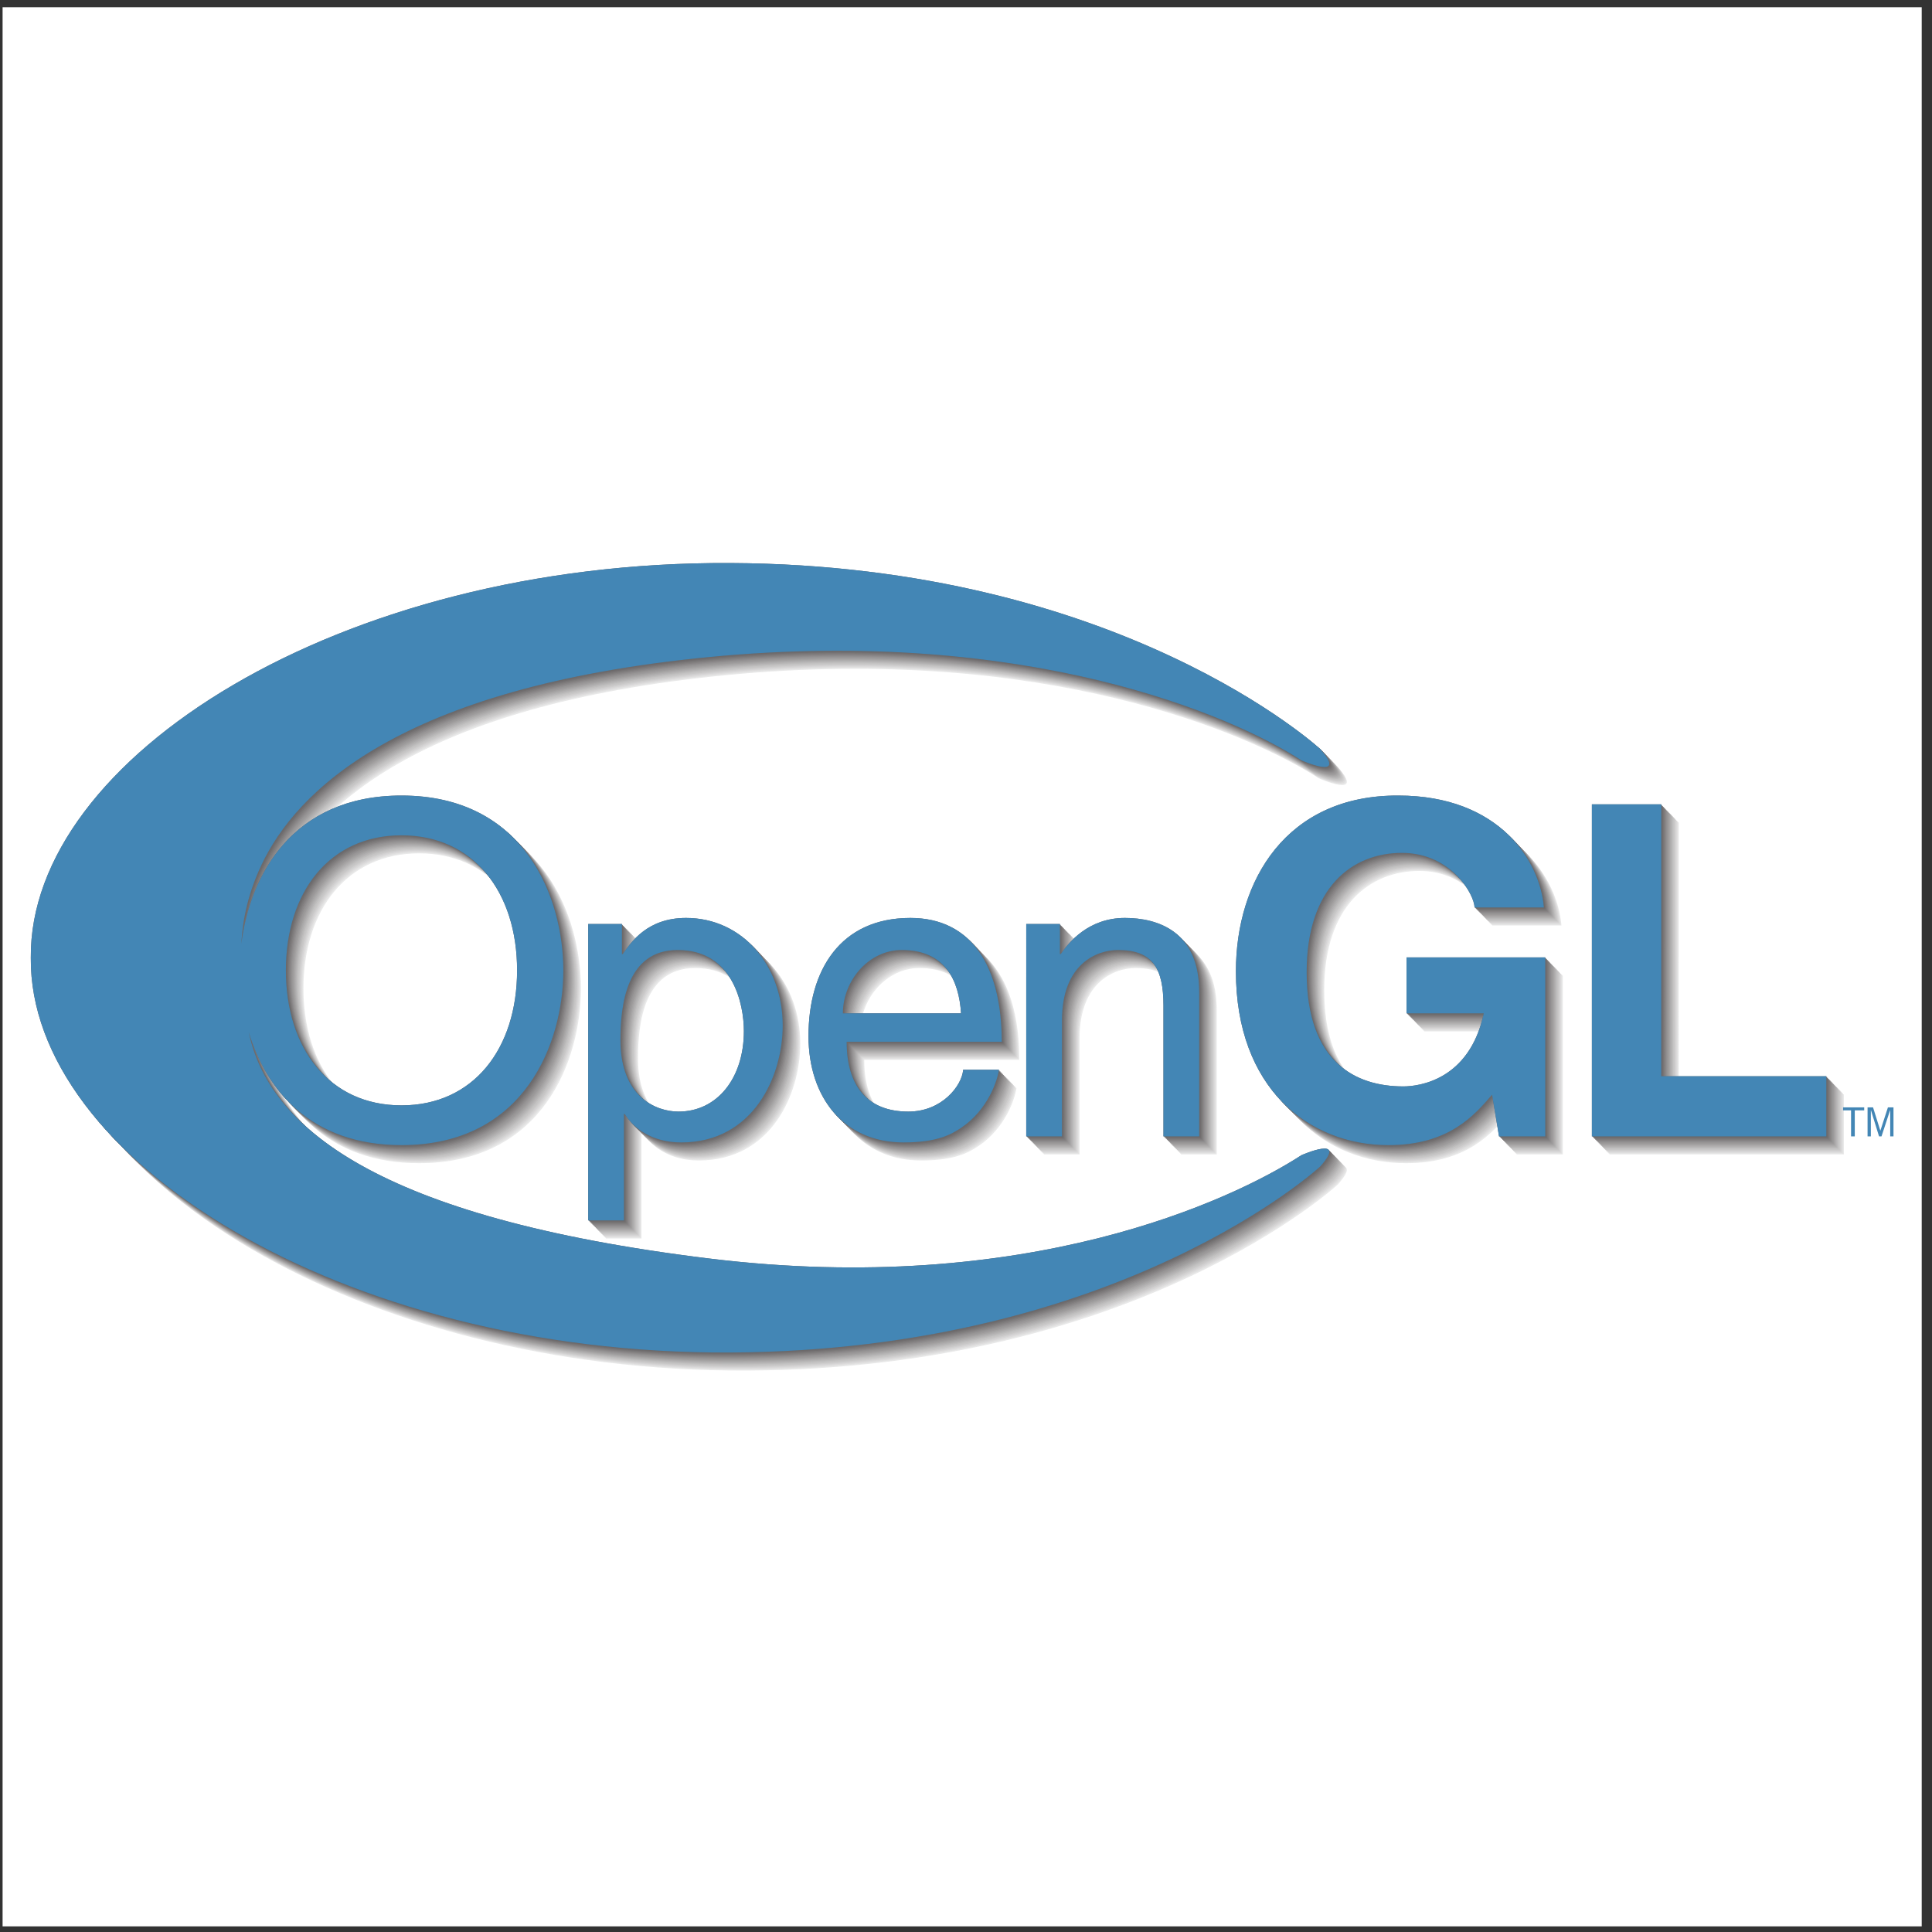 <svg xmlns="http://www.w3.org/2000/svg" height="258.667" width="258.667" xml:space="preserve" id="svg2" version="1.1"><rect width="100%" height="100%" fill="#333333" stroke="none"/><g transform="matrix(1.333 0 0 -1.333 0 258.667)" id="g10"><g transform="scale(.1)" id="g12"><path id="path14" style="fill:#fff;fill-opacity:1;fill-rule:evenodd;stroke:none" d="M2.598 1933.23H1930.16V5.668H2.598V1933.23"/><path id="path16" style="fill:#e9e9e9;fill-opacity:1;fill-rule:evenodd;stroke:none" d="M420.883 772.207c-91.133 0-135.945 55.508-153.418 113.504 19.73-94.137 126.336-186.289 462.683-227.395 317.772-38.839 524.862 58.528 594.712 103.836 0 0 47.2 20.77 18.88-11.324 0 0-200.13-185.023-592.826-186.91-392.699-1.891-704.219 196.344-702.332 396.477-1.887 200.125 309.633 398.365 702.332 396.475 392.696-1.89 592.826-186.91 592.826-186.91 28.32-32.1-18.88-11.33-18.88-11.33-69.85 45.32-276.05 134.55-594.712 103.84-313.406-30.21-415.71-136.69-449.691-208.43-13.078-27.61-18.988-53.65-20.469-79.872 8.465 68.452 51.012 149.162 160.895 149.162 124.472 0 162.558-103.57 162.558-175.56 0-71.989-38.086-175.563-162.558-175.563zM1686.19 841.41H1852v-60.379h-235.48v333.479h69.67zm-255.83 119.367h139.33V781.031h-46.44l-6.97 41.805c-17.65-20.438-43.19-50.629-104.04-50.629-80.35 0-153.26 57.594-153.26 174.637 0 91.036 50.62 176.956 163.01 176.486 102.19 0 142.59-66.41 146.31-112.39h-69.67c0 13-23.69 54.8-72.92 54.8-49.69 0-95.67-34.37-95.67-119.826 0-91.031 49.69-114.723 97.07-114.723 15.32 0 66.41 6.043 80.81 73.387h-77.56zM420.883 1083.39c-72.453 0-116.11-57.13-116.11-135.62 0-78.493 43.657-135.618 116.11-135.618 72.457 0 116.113 57.125 116.113 135.618 0 78.49-43.656 135.62-116.113 135.62zm187.555-89.101h33.843v-30.172h.813c8.566 12.231 24.875 36.293 63.613 36.293 56.676 0 97.07-48.043 97.07-107.988 0-50.965-29.382-117.504-101.964-117.504-28.543 0-47.301 13.453-56.676 28.543h-.817V696.629h-35.882zm90.671-188.383c39.145 0 65.676 33.918 65.676 80.813 0 27.32-11.035 81.472-66.492 81.472-51.781 0-57.492-55.859-57.492-90.519 0-56.68 35.472-71.766 58.308-71.766zm321.821 42c-1.23-10.195-11.02-40.371-37.926-58.308-9.789-6.524-23.649-14.68-57.902-14.68-59.938 0-95.414 45.258-95.414 106.828 0 66.063 31.804 118.664 102.347 118.664 61.57 0 91.745-48.937 91.745-124.371H868.02c0-44.441 20.793-70.133 61.976-70.133 33.84 0 53.82 26.098 55.043 42zm-38.035 56.68c-2.04 33.023-15.903 63.605-59.532 63.605-33.023 0-59.121-30.582-59.121-63.605zm239.195-123.555h-35.88v131.301c0 37.106-10.6 55.859-45.67 55.859-20.39 0-56.27-13.046-56.27-70.945V781.031h-35.89v213.258h33.85v-30.172h.81c7.75 11.414 27.73 36.293 64.43 36.293 33.03 0 74.62-13.461 74.62-74.215V781.031"/><path id="path18" style="fill:#4386b5;fill-opacity:1;fill-rule:evenodd;stroke:none" d="M1872.39 828.27v-3.008h-9.46v-26.117h-3.74v26.117h-9.54v3.008zm8.88 0 7.26-23.254h.15l7.55 23.254h5.58v-29.125h-3.3v26.117h-.15l-8.58-26.117h-2.49l-8.08 26.117h-.14v-26.117h-3.3v29.125h5.5"/><path id="path20" style="fill:#e2e2e2;fill-opacity:1;fill-rule:evenodd;stroke:none" d="M420.047 773.074c-91.133 0-135.945 55.512-153.418 113.504 19.73-94.14 126.336-186.289 462.684-227.398 317.767-38.836 524.847 58.531 594.707 103.843 0 0 47.2 20.766 18.88-11.332 0 0-200.13-185.019-592.822-186.906-392.703-1.89-704.219 196.344-702.332 396.473-1.887 200.122 309.629 398.372 702.332 396.472 392.692-1.89 592.822-186.91 592.822-186.91 28.32-32.09-18.88-11.32-18.88-11.32-69.86 45.31-276.05 134.55-594.707 103.83-313.411-30.2-415.711-136.69-449.696-208.43-13.078-27.61-18.988-53.64-20.469-79.865 8.465 68.445 51.016 149.165 160.899 149.165 124.473 0 162.558-103.58 162.558-175.563 0-71.992-38.085-175.563-162.558-175.563zm1265.303 69.203c55.27.004 110.54.004 165.81 0v-60.375h-235.48v333.478h69.67V842.277zm-255.83 119.364c46.44.004 92.89.004 139.33 0V781.902h-46.44c-2.33 13.934-4.65 27.868-6.97 41.797-17.65-20.433-43.2-50.625-104.04-50.625-80.35 0-153.27 57.594-153.27 174.637 0 91.029 50.63 176.949 163.03 176.489 102.17 0 142.58-66.42 146.3-112.4h-69.67c0 13.01-23.69 54.81-72.92 54.81-49.7 0-95.67-34.38-95.67-119.829 0-91.035 49.69-114.722 97.07-114.722 15.32 0 66.41 6.039 80.81 73.382-25.86.004-51.71.004-77.56 0v56.2zM420.047 1084.25c-72.453 0-116.113-57.12-116.113-135.613 0-78.492 43.66-135.617 116.113-135.617S536.16 870.145 536.16 948.637c0 78.493-43.66 135.613-116.113 135.613zm187.555-89.098h33.843c.004-10.054.004-20.109 0-30.172.274.004.543.004.813 0 8.566 12.235 24.871 36.29 63.609 36.29 56.676 0 97.074-48.04 97.074-107.981 0-50.969-29.382-117.504-101.964-117.504-28.543 0-47.301 13.453-56.68 28.539-.27.004-.543.004-.817 0 .004-35.605.004-71.215 0-106.832-11.957.004-23.917.004-35.878 0v297.66zm90.671-188.379c39.145 0 65.676 33.918 65.676 80.809 0 27.32-11.035 81.477-66.492 81.477-51.785 0-57.492-55.864-57.492-90.524 0-56.676 35.473-71.762 58.308-71.762zm321.807 42c-1.22-10.195-11.01-40.371-37.92-58.312-9.785-6.523-23.644-14.676-57.894-14.676-59.942 0-95.414 45.258-95.414 106.832 0 66.055 31.804 118.653 102.347 118.653 61.563 0 91.741-48.926 91.741-124.364-51.92.004-103.838.004-155.76 0 0-44.445 20.797-70.133 61.98-70.133 33.84 0 53.817 26.094 55.039 42h35.881zm-38.025 56.676c-2.035 33.028-15.899 63.61-59.528 63.61-33.023 0-59.125-30.582-59.125-63.61 39.555.004 79.11.004 118.653 0zm239.195-123.547h-35.88v131.293c0 37.11-10.6 55.864-45.67 55.864-20.39 0-56.27-13.047-56.27-70.95V781.902h-35.88v213.25h33.84V964.98c.27.004.54.004.81 0 7.75 11.418 27.73 36.29 64.43 36.29 33.03 0 74.62-13.454 74.62-74.211V781.902"/><path id="path22" style="fill:#dcdbdb;fill-opacity:1;fill-rule:evenodd;stroke:none" d="M419.207 773.934c-91.133 0-135.949 55.507-153.422 113.504 19.735-94.137 126.34-186.29 462.684-227.395 317.771-38.84 524.861 58.527 594.711 103.836 0 0 47.2 20.769 18.88-11.324 0 0-200.12-185.024-592.826-186.91-392.699-1.891-704.218 196.343-702.332 396.476-1.886 200.129 309.633 398.359 702.332 396.469 392.706-1.88 592.826-186.91 592.826-186.91 28.32-32.09-18.88-11.32-18.88-11.32-69.85 45.31-276.05 134.55-594.711 103.84-313.403-30.21-415.707-136.69-449.692-208.44-13.078-27.61-18.988-53.64-20.468-79.865 8.468 68.445 51.011 149.165 160.898 149.165 124.473 0 162.559-103.58 162.559-175.564 0-71.988-38.086-175.562-162.559-175.562zm1265.303 69.203c55.27.004 110.54.004 165.81 0v-60.379c-78.5.004-156.99.004-235.48 0v333.472h69.67V843.137zm-255.83 119.367h139.33V782.758c-15.48.004-30.96.004-46.44 0-2.32 13.937-4.65 27.871-6.97 41.805-17.65-20.438-43.2-50.629-104.04-50.629-80.35 0-153.26 57.593-153.26 174.636 0 91.03 50.62 176.95 163.02 176.49 102.17 0 142.58-66.42 146.3-112.4h-69.67c0 13-23.69 54.8-72.92 54.8-49.69 0-95.67-34.37-95.67-119.819 0-91.036 49.69-114.723 97.06-114.723 15.33 0 66.42 6.039 80.82 73.387-25.86.004-51.71.004-77.56 0v56.199zM419.207 1085.11c-72.453 0-116.113-57.13-116.113-135.614 0-78.492 43.66-135.617 116.113-135.617 72.457 0 116.113 57.125 116.113 135.617 0 78.484-43.656 135.614-116.113 135.614zm187.555-89.098h33.843v-30.168c.274.004.543.004.813 0 8.566 12.23 24.875 36.286 63.613 36.286 56.676 0 97.071-48.036 97.071-107.982 0-50.964-29.387-117.507-101.969-117.507-28.539 0-47.297 13.457-56.676 28.547-.269.003-.539.003-.816 0 .004-35.61.004-71.223 0-106.833-11.957.004-23.918.004-35.879 0 .004 99.219.004 198.446 0 297.657zm90.672-188.379c39.144 0 65.675 33.918 65.675 80.808 0 27.325-11.035 81.477-66.492 81.477-51.785 0-57.496-55.859-57.496-90.52 0-56.679 35.477-71.765 58.313-71.765zm321.816 42c-1.23-10.195-11.02-40.371-37.926-58.309-9.789-6.523-23.648-14.683-57.898-14.683-59.942 0-95.414 45.261-95.414 106.832 0 66.058 31.804 118.657 102.343 118.657 61.571 0 91.745-48.931 91.745-124.364-51.92.004-103.838.004-155.76 0 0-44.442 20.797-70.133 61.98-70.133 33.836 0 53.817 26.097 55.039 42h35.891zm-38.035 56.676c-2.039 33.027-15.899 63.609-59.524 63.609-33.031 0-59.125-30.582-59.125-63.609 39.551.004 79.102.004 118.649 0zm239.195-123.551c-11.96.004-23.93.004-35.88 0v131.301c0 37.105-10.6 55.859-45.67 55.859-20.39 0-56.27-13.047-56.27-70.945V782.758c-11.96.004-23.93.004-35.88 0v213.254h33.84v-30.168c.27.004.54.004.81 0 7.75 11.414 27.73 36.286 64.43 36.286 33.03 0 74.62-13.458 74.62-74.208V782.758"/><path id="path24" style="fill:#d5d4d5;fill-opacity:1;fill-rule:evenodd;stroke:none" d="M418.367 774.801c-91.133 0-135.945 55.508-153.418 113.5 19.731-94.137 126.336-186.285 462.68-227.399 317.771-38.832 524.851 58.532 594.711 103.844 0 0 47.2 20.766 18.88-11.332 0 0-200.13-185.019-592.822-186.906-392.703-1.891-704.222 196.347-702.332 396.476-1.89 200.126 309.629 398.366 702.332 396.476 392.692-1.89 592.822-186.91 592.822-186.91 28.32-32.1-18.88-11.33-18.88-11.33-69.86 45.31-276.05 134.55-594.711 103.84-313.406-30.21-415.707-136.69-449.691-208.44-13.079-27.6-18.989-53.64-20.469-79.862 8.469 68.442 51.011 149.162 160.898 149.162 124.473 0 162.559-103.57 162.559-175.561 0-71.992-38.086-175.558-162.559-175.558zM1683.67 844c55.27.004 110.54.004 165.81 0v-60.375H1614V1117.1h69.67V844zm-255.83 119.367h139.33V783.625h-46.44c-2.33 13.934-4.65 27.867-6.97 41.797-17.65-20.434-43.19-50.621-104.04-50.621-80.35 0-153.26 57.59-153.26 174.633 0 91.026 50.62 176.956 163.01 176.486 102.18 0 142.59-66.41 146.31-112.4h-69.67c0 13.01-23.69 54.81-72.92 54.81-49.69 0-95.67-34.37-95.67-119.826 0-91.035 49.69-114.723 97.07-114.723 15.32 0 66.41 6.039 80.81 73.387h-77.56v56.199zM418.367 1085.98c-72.453 0-116.113-57.13-116.113-135.621 0-78.488 43.66-135.617 116.113-135.617S534.48 871.871 534.48 950.359c0 78.491-43.66 135.621-116.113 135.621zm187.551-89.101h33.848v-30.172h.812c8.567 12.231 24.871 36.293 63.61 36.293 56.679 0 97.074-48.043 97.074-107.984 0-50.973-29.387-117.508-101.969-117.508-28.539 0-47.297 13.453-56.672 28.539-.269.004-.543.004-.82 0 .004-35.606.004-71.215 0-106.828h-35.883c.004 99.222.004 198.441 0 297.66zm90.676-188.383c39.144 0 65.676 33.918 65.676 80.809 0 27.32-11.04 81.476-66.493 81.476-51.785 0-57.496-55.863-57.496-90.523 0-56.676 35.477-71.762 58.313-71.762zm321.816 42c-1.23-10.195-11.02-40.371-37.926-58.312-9.789-6.524-23.648-14.676-57.898-14.676-59.938 0-95.414 45.258-95.414 106.832 0 66.055 31.805 118.66 102.344 118.66 61.57 0 91.744-48.934 91.744-124.371-51.924.004-103.838.004-155.76 0 0-44.445 20.797-70.133 61.977-70.133 33.839 0 53.82 26.094 55.043 42 11.96.004 23.92.004 35.89 0zm-38.035 56.676c-2.039 33.027-15.898 63.609-59.527 63.609-33.028 0-59.125-30.582-59.125-63.609 39.554.004 79.105.004 118.652 0zm239.195-123.547h-35.88v131.293c0 37.109-10.6 55.863-45.67 55.863-20.39 0-56.27-13.043-56.27-70.949V783.625h-35.89v213.254h33.85v-30.172h.81c7.75 11.414 27.73 36.293 64.43 36.293 33.03 0 74.62-13.461 74.62-74.215v-145.16"/><path id="path26" style="fill:#cfcece;fill-opacity:1;fill-rule:evenodd;stroke:none" d="M417.527 775.66c-91.132 0-135.945 55.508-153.418 113.504 19.727-94.137 126.332-186.289 462.68-227.394 317.771-38.84 524.851 58.527 594.711 103.835 0 0 47.2 20.77 18.88-11.324 0 0-200.13-185.023-592.821-186.91-392.704-1.891-704.22 196.344-702.332 396.477-1.887 200.122 309.628 398.362 702.332 396.472 392.691-1.89 592.821-186.91 592.821-186.91 28.32-32.1-18.88-11.33-18.88-11.33-69.86 45.31-276.05 134.56-594.711 103.84-313.406-30.21-415.707-136.69-449.691-208.43-13.078-27.61-18.989-53.65-20.469-79.869 8.465 68.449 51.016 149.169 160.898 149.169 124.469 0 162.559-103.58 162.559-175.567 0-71.989-38.09-175.563-162.559-175.563zm1265.303 69.203c55.27.004 110.54.004 165.81 0v-60.379c-78.49.004-156.99.004-235.48 0v333.476h69.67V844.863zM1427 964.23h139.33V784.484c-15.48.004-30.96.004-46.44 0-2.33 13.938-4.65 27.871-6.97 41.805-17.65-20.437-43.2-50.629-104.04-50.629-80.35 0-153.27 57.594-153.27 174.637 0 91.033 50.63 176.953 163.02 176.493 102.18 0 142.59-66.42 146.31-112.4h-69.67c0 13-23.69 54.8-72.92 54.8-49.7 0-95.67-34.37-95.67-119.823 0-91.035 49.69-114.722 97.07-114.722 15.32 0 66.41 6.039 80.81 73.386-25.86.004-51.71.004-77.56 0v56.199zM417.527 1086.84c-72.457 0-116.113-57.13-116.113-135.617 0-78.493 43.656-135.618 116.113-135.618 72.453 0 116.114 57.125 116.114 135.618 0 78.487-43.661 135.617-116.114 135.617zm187.551-89.102h33.848c.004-10.054.004-20.109 0-30.168.273.004.543.004.812 0 8.563 12.227 24.871 36.29 63.61 36.29 56.675 0 97.074-48.04 97.074-107.985 0-50.965-29.383-117.508-101.965-117.508-28.543 0-47.305 13.457-56.68 28.547-.269.004-.543.004-.816 0 .004-35.609.004-71.223 0-106.832-11.957.004-23.918.004-35.883 0 .004 99.219.004 198.445 0 297.656zm90.672-188.379c39.148 0 65.676 33.918 65.676 80.809 0 27.32-11.035 81.477-66.492 81.477-51.782 0-57.493-55.86-57.493-90.52 0-56.68 35.477-71.766 58.309-71.766zm321.81 42c-1.22-10.195-11.01-40.371-37.919-58.308-9.786-6.524-23.645-14.684-57.895-14.684-59.941 0-95.418 45.262-95.418 106.832 0 66.059 31.805 118.661 102.348 118.661 61.566 0 91.744-48.934 91.744-124.368-51.92.004-103.838.004-155.76 0 0-44.441 20.793-70.133 61.981-70.133 33.839 0 53.816 26.098 55.039 42h35.88zm-38.025 56.676c-2.035 33.028-15.898 63.61-59.527 63.61-33.028 0-59.125-30.582-59.125-63.61 39.555.004 79.109.004 118.652 0zm239.195-123.551c-11.96.004-23.92.004-35.88 0v131.301c0 37.106-10.61 55.86-45.67 55.86-20.39 0-56.27-13.047-56.27-70.946V784.484c-11.96.004-23.93.004-35.88 0v213.254h33.84V967.57c.27.004.54.004.81 0 7.75 11.41 27.73 36.29 64.43 36.29 33.03 0 74.62-13.462 74.62-74.212V784.484"/><path id="path28" style="fill:#c8c7c7;fill-opacity:1;fill-rule:evenodd;stroke:none" d="M416.688 776.527c-91.133 0-135.95 55.508-153.422 113.5C283 795.891 389.605 703.742 725.949 662.629c317.771-38.832 524.851 58.531 594.711 103.844 0 0 47.2 20.765 18.88-11.332 0 0-200.12-185.02-592.825-186.907-392.699-1.89-704.219 196.348-702.332 396.477-1.887 200.119 309.633 398.359 702.332 396.479 392.705-1.89 592.825-186.92 592.825-186.92 28.32-32.09-18.88-11.32-18.88-11.32-69.86 45.31-276.05 134.55-594.711 103.84-313.402-30.21-415.707-136.7-449.691-208.44-13.078-27.61-18.988-53.64-20.469-79.866 8.469 68.446 51.012 149.166 160.899 149.166 124.472 0 162.558-103.58 162.558-175.564 0-71.992-38.086-175.559-162.558-175.559zm1265.302 69.2c55.27.003 110.54.003 165.81 0v-60.375h-235.48v333.468h69.67V845.727zm-255.83 119.367h139.33V785.352h-46.44c-2.32 13.933-4.65 27.867-6.97 41.796-17.65-20.433-43.2-50.621-104.04-50.621-80.35 0-153.27 57.59-153.27 174.633 0 91.03 50.63 176.95 163.03 176.49 102.17 0 142.58-66.42 146.3-112.4h-69.67c0 13.01-23.69 54.8-72.92 54.8-49.69 0-95.68-34.37-95.68-119.82 0-91.035 49.7-114.722 97.07-114.722 15.33 0 66.42 6.039 80.81 73.383-25.85.004-51.7.004-77.55 0v56.203zM416.688 1087.7c-72.454 0-116.114-57.13-116.114-135.614 0-78.492 43.66-135.617 116.114-135.617 72.457 0 116.113 57.125 116.113 135.617 0 78.484-43.656 135.614-116.113 135.614zm187.554-89.098h33.84c.004-10.055.004-20.114 0-30.172h.816c8.567 12.234 24.872 36.29 63.61 36.29 56.676 0 97.074-48.036 97.074-107.978 0-50.972-29.387-117.508-101.969-117.508-28.543 0-47.297 13.454-56.675 28.539-.27.004-.54.004-.817 0 .004-35.605.004-71.214 0-106.828h-35.879v297.657zm90.672-188.379c39.141 0 65.676 33.918 65.676 80.808 0 27.321-11.035 81.477-66.492 81.477-51.785 0-57.496-55.863-57.496-90.524 0-56.675 35.476-71.761 58.312-71.761zm321.806 42c-1.22-10.196-11.01-40.371-37.919-58.313-9.785-6.523-23.645-14.676-57.895-14.676-59.941 0-95.414 45.258-95.414 106.832 0 66.055 31.805 118.654 102.344 118.654 61.566 0 91.744-48.927 91.744-124.365-51.92.004-103.838.004-155.76 0 0-44.445 20.797-70.132 61.981-70.132 33.836 0 53.816 26.093 55.039 42 11.961.004 23.92.004 35.88 0zm-38.025 56.675c-2.039 33.028-15.898 63.61-59.523 63.61-33.031 0-59.129-30.582-59.129-63.61 39.555.004 79.105.004 118.652 0zm239.195-123.546h-35.88v131.293c0 37.109-10.6 55.863-45.67 55.863-20.39 0-56.27-13.047-56.27-70.949V785.352h-35.88v213.25h33.84V968.43h.81c7.75 11.418 27.73 36.29 64.43 36.29 33.03 0 74.62-13.454 74.62-74.212V785.352"/><path id="path30" style="fill:#c4c3c3;fill-opacity:1;fill-rule:evenodd;stroke:none" d="M415.848 777.387c-91.133 0-135.946 55.508-153.418 113.504 19.73-94.141 126.336-186.293 462.679-227.399 317.771-38.84 524.851 58.528 594.711 103.84 0 0 47.2 20.766 18.88-11.328 0 0-200.13-185.024-592.825-186.91C353.176 567.203 41.656 765.441 43.547 965.57c-1.89 200.13 309.629 398.36 702.328 396.47 392.695-1.88 592.825-186.91 592.825-186.91 28.32-32.09-18.88-11.33-18.88-11.33-69.86 45.32-276.05 134.56-594.711 103.84-313.406-30.2-415.707-136.68-449.691-208.43-13.078-27.61-18.988-53.64-20.469-79.866 8.469 68.446 51.012 149.166 160.899 149.166 124.472 0 162.558-103.58 162.558-175.565 0-71.988-38.086-175.558-162.558-175.558zm1265.302 69.199c55.27.004 110.54.004 165.81 0v-60.379c-78.5.004-156.99.004-235.48 0v333.473h69.67V846.586zm-255.83 119.367c46.44.004 92.89.004 139.33 0V786.207c-15.48.004-30.96.004-46.44 0a68721.5 68721.5 0 0 0-6.97 41.805c-17.65-20.438-43.19-50.625-104.04-50.625-80.35 0-153.26 57.59-153.26 174.633 0 91.03 50.62 176.95 163.01 176.49 102.18 0 142.59-66.42 146.31-112.4h-69.67c0 13.01-23.69 54.8-72.92 54.8-49.69 0-95.67-34.36-95.67-119.82 0-91.031 49.69-114.723 97.06-114.723 15.33 0 66.42 6.043 80.82 73.387-25.86.004-51.71.004-77.56 0v56.199zM415.848 1088.56c-72.453 0-116.114-57.12-116.114-135.615 0-78.492 43.661-135.617 116.114-135.617s116.113 57.125 116.113 135.617c0 78.495-43.66 135.615-116.113 135.615zm187.55-89.095h33.848v-30.172c.274.004.543.004.813 0 8.566 12.23 24.871 36.287 63.609 36.287 56.68 0 97.07-48.037 97.07-107.978 0-50.969-29.383-117.508-101.965-117.508-28.539 0-47.296 13.453-56.675 28.543-.27.004-.539.004-.817 0V701.805c-11.957.004-23.918.004-35.883 0 .004 99.222.004 198.445 0 297.66zm90.676-188.383c39.145 0 65.676 33.918 65.676 80.813 0 27.32-11.039 81.476-66.492 81.476-51.785 0-57.496-55.863-57.496-90.523 0-56.68 35.476-71.766 58.312-71.766zm321.816 42c-1.23-10.191-11.02-40.371-37.925-58.309-9.789-6.523-23.649-14.679-57.899-14.679-59.937 0-95.414 45.261-95.414 106.832 0 66.058 31.805 118.654 102.344 118.654 61.57 0 91.744-48.928 91.744-124.361H862.98c0-44.446 20.797-70.137 61.977-70.137 33.84 0 53.82 26.098 55.043 42h35.89zm-38.035 56.68c-2.039 33.023-15.898 63.609-59.527 63.609-33.027 0-59.125-30.586-59.125-63.609h118.652zm239.195-123.555c-11.96.004-23.92.004-35.88 0v131.301c0 37.109-10.6 55.863-45.67 55.863-20.39 0-56.27-13.051-56.27-70.949V786.207c-11.96.004-23.93.004-35.89 0v213.258h33.85v-30.172c.27.004.54.004.81 0 7.75 11.414 27.73 36.287 64.43 36.287 33.03 0 74.62-13.455 74.62-74.209V786.207"/><path id="path32" style="fill:#bdbcbc;fill-opacity:1;fill-rule:evenodd;stroke:none" d="M415.008 778.25c-91.133 0-135.945 55.508-153.418 113.5 19.726-94.137 126.332-186.285 462.68-227.398 317.77-38.832 524.86 58.531 594.71 103.843 0 0 47.2 20.766 18.88-11.332 0 0-200.13-185.019-592.821-186.902C352.336 568.07 40.816 766.305 42.707 966.434c-1.89 200.126 309.629 398.366 702.332 396.476C1137.73 1361.02 1337.86 1176 1337.86 1176c28.32-32.1-18.88-11.33-18.88-11.33-69.85 45.31-276.05 134.55-594.71 103.84-313.407-30.21-415.707-136.69-449.692-208.44-13.078-27.61-18.988-53.64-20.469-79.867 8.465 68.457 51.012 149.167 160.899 149.167 124.469 0 162.555-103.57 162.555-175.561 0-71.989-38.086-175.559-162.555-175.559zm1265.302 69.203h165.81v-60.379c-78.49.004-156.99.004-235.48 0v333.476h69.67V847.453zm-255.83 119.363c46.44.004 92.89.004 139.33 0V787.074c-15.48.004-30.96.004-46.44 0-2.33 13.934-4.65 27.871-6.97 41.801-17.65-20.437-43.2-50.625-104.04-50.625-80.35 0-153.27 57.59-153.27 174.633 0 91.027 50.63 176.957 163.02 176.487 102.18 0 142.59-66.41 146.31-112.4h-69.67c0 13.01-23.69 54.81-72.92 54.81-49.7 0-95.67-34.37-95.67-119.827 0-91.035 49.69-114.719 97.07-114.719 15.32 0 66.41 6.039 80.81 73.383h-77.56v56.199zM415.008 1089.43c-72.457 0-116.113-57.13-116.113-135.621 0-78.489 43.656-135.618 116.113-135.618 72.453 0 116.113 57.129 116.113 135.618 0 78.491-43.66 135.621-116.113 135.621zm187.551-89.1h33.847c.004-10.06.004-20.119 0-30.174h.813c8.562 12.231 24.871 36.294 63.609 36.294 56.676 0 97.074-48.044 97.074-107.985 0-50.973-29.386-117.508-101.964-117.508-28.543 0-47.305 13.457-56.68 28.543h-.817c.004-35.609.004-71.219 0-106.832-11.957.004-23.918.004-35.882 0 .004 99.223.004 198.445 0 297.662zm90.671-188.381c39.149 0 65.676 33.914 65.676 80.805 0 27.32-11.035 81.476-66.492 81.476-51.781 0-57.492-55.863-57.492-90.519 0-56.68 35.476-71.762 58.308-71.762zm321.81 41.996c-1.22-10.191-11-40.371-37.919-58.312-9.785-6.52-23.644-14.676-57.894-14.676-59.942 0-95.418 45.262-95.418 106.832 0 66.059 31.804 118.661 102.347 118.661 61.567 0 91.744-48.934 91.744-124.372-51.916.004-103.837.004-155.759 0 0-44.441 20.793-70.129 61.976-70.129 33.844 0 53.821 26.09 55.043 41.996 11.957.004 23.92.004 35.88 0zm-38.024 56.676c-2.039 33.031-15.899 63.609-59.528 63.609-33.027 0-59.125-30.578-59.125-63.609 39.551.004 79.106.004 118.653 0zm239.194-123.547c-11.96.004-23.92.004-35.89 0v131.293c0 37.11-10.6 55.863-45.66 55.863-20.39 0-56.27-13.042-56.27-70.949V787.074c-11.96.004-23.93.004-35.89 0v213.256h33.85v-30.174h.81c7.75 11.414 27.73 36.294 64.43 36.294 33.03 0 74.62-13.462 74.62-74.216v-145.16"/><path id="path34" style="fill:#b6b5b5;fill-opacity:1;fill-rule:evenodd;stroke:none" d="M414.168 779.109c-91.133 0-135.949 55.508-153.422 113.508 19.734-94.14 126.34-186.293 462.684-227.398 317.77-38.84 524.86 58.527 594.71 103.836 0 0 47.2 20.769 18.88-11.325 0 0-200.13-185.023-592.825-186.91-392.699-1.89-704.218 196.344-702.332 396.477-1.886 200.123 309.633 398.363 702.332 396.473 392.695-1.89 592.825-186.91 592.825-186.91 28.32-32.1-18.88-11.33-18.88-11.33-69.85 45.31-276.05 134.56-594.71 103.84-313.407-30.21-415.707-136.69-449.692-208.43-13.078-27.61-18.988-53.65-20.468-79.87 8.464 68.45 51.011 149.16 160.898 149.16 124.469 0 162.559-103.57 162.559-175.558s-38.09-175.563-162.559-175.563zm1265.302 69.204c55.27.003 110.54.003 165.81 0v-60.379c-78.49.004-156.99.004-235.48 0v333.476h69.67V848.313zM1423.64 967.68h139.33V787.934c-15.48.004-30.96.004-46.44 0-2.33 13.941-4.65 27.871-6.97 41.804-17.65-20.437-43.2-50.629-104.04-50.629-80.35 0-153.27 57.594-153.27 174.637 0 91.034 50.63 176.954 163.03 176.484 102.17 0 142.58-66.41 146.3-112.39h-69.67c0 13-23.69 54.8-72.92 54.8-49.7 0-95.68-34.37-95.68-119.824 0-91.031 49.7-114.722 97.07-114.722 15.33 0 66.42 6.043 80.82 73.386-25.86.004-51.71.004-77.56 0v56.2zM414.168 1090.29c-72.453 0-116.113-57.13-116.113-135.618 0-78.492 43.66-135.617 116.113-135.617s116.109 57.125 116.109 135.617c0 78.488-43.656 135.618-116.109 135.618zm187.555-89.1h33.84c.003-10.057.003-20.116 0-30.17h.816c8.566 12.23 24.871 36.28 63.609 36.28 56.676 0 97.075-48.03 97.075-107.972 0-50.969-29.387-117.508-101.969-117.508-28.543 0-47.297 13.453-56.676 28.543-.27.004-.543.004-.816 0 .003-35.609.003-71.218 0-106.832-11.961.004-23.918.004-35.879 0v297.659zm90.668-188.381c39.144 0 65.679 33.918 65.679 80.812 0 27.32-11.035 81.477-66.492 81.477-51.785 0-57.496-55.864-57.496-90.524 0-56.679 35.477-71.765 58.309-71.765zm321.809 42c-1.22-10.192-11-40.371-37.919-58.309-9.785-6.523-23.644-14.68-57.894-14.68-59.942 0-95.418 45.262-95.418 106.832 0 66.055 31.804 118.648 102.347 118.648 61.567 0 91.744-48.921 91.744-124.355H861.301c0-44.445 20.793-70.136 61.98-70.136 33.836 0 53.817 26.097 55.039 42h35.88zm-38.024 56.675c-2.039 33.028-15.903 63.614-59.528 63.614-33.027 0-59.125-30.586-59.125-63.614 39.555.004 79.106.004 118.653 0zm239.194-123.55c-11.96.004-23.92.004-35.88 0v131.3c0 37.106-10.6 55.864-45.67 55.864-20.39 0-56.27-13.051-56.27-70.95V787.934c-11.96.004-23.92.004-35.88 0v213.256h33.84v-30.17h.81c7.75 11.414 27.73 36.28 64.43 36.28 33.02 0 74.62-13.448 74.62-74.202V787.934"/><path id="path36" style="fill:#b0aeaf;fill-opacity:1;fill-rule:evenodd;stroke:none" d="M413.328 779.973c-91.133 0-135.949 55.507-153.422 113.504 19.735-94.141 126.34-186.289 462.684-227.399 317.77-38.836 524.86 58.527 594.71 103.84 0 0 47.2 20.766 18.88-11.328 0 0-200.13-185.024-592.825-186.906-392.699-1.891-704.218 196.343-702.332 396.472-1.886 200.124 309.633 398.364 702.332 396.474 392.695-1.88 592.825-186.91 592.825-186.91 28.32-32.09-18.88-11.33-18.88-11.33-69.85 45.32-276.05 134.56-594.71 103.84-313.406-30.21-415.711-136.69-449.692-208.43-13.078-27.61-18.988-53.65-20.468-79.87 8.468 68.45 51.011 149.16 160.898 149.16 124.473 0 162.559-103.57 162.559-175.555 0-71.988-38.086-175.562-162.559-175.562zm1265.302 69.203h165.81v-60.379c-78.49.004-156.99.004-235.48 0v333.473h69.67V849.176zM1422.8 968.539c46.44.004 92.89.004 139.33 0V788.797c-15.48.004-30.96.004-46.44 0-2.33 13.933-4.65 27.871-6.97 41.801-17.65-20.438-43.2-50.625-104.04-50.625-80.35 0-153.27 57.59-153.27 174.632 0 91.035 50.63 176.955 163.02 176.485 102.18 0 142.59-66.41 146.31-112.39h-69.67c0 13-23.69 54.8-72.92 54.8-49.69 0-95.67-34.37-95.67-119.824 0-91.035 49.69-114.719 97.06-114.719 15.33 0 66.42 6.039 80.82 73.387h-77.56v56.195zM413.328 1091.15c-72.453 0-116.113-57.13-116.113-135.615 0-78.492 43.66-135.621 116.113-135.621s116.113 57.129 116.113 135.621c0 78.485-43.66 135.615-116.113 135.615zm187.551-89.1h33.844c.004-10.058.004-20.112 0-30.171.277.004.547.004.816 0 8.566 12.23 24.871 36.291 63.609 36.291 56.68 0 97.071-48.041 97.071-107.982 0-50.969-29.383-117.508-101.965-117.508-28.539 0-47.297 13.457-56.676 28.543-.269.004-.539.004-.816 0V704.391c-11.957.004-23.918.004-35.883 0 .004 99.222.004 198.445 0 297.659zm90.676-188.378c39.14 0 65.675 33.914 65.675 80.805 0 27.32-11.039 81.48-66.496 81.48-51.781 0-57.492-55.863-57.492-90.519 0-56.684 35.477-71.766 58.313-71.766zm321.805 41.996c-1.22-10.191-11.01-40.367-37.919-58.309-9.785-6.523-23.644-14.679-57.894-14.679-59.942 0-95.414 45.261-95.414 106.832 0 66.058 31.805 118.658 102.344 118.658 61.566 0 91.743-48.932 91.743-124.365H860.461c0-44.446 20.793-70.133 61.977-70.133 33.839 0 53.82 26.094 55.039 41.996 11.964.004 23.923.004 35.883 0zm-38.024 56.676c-2.039 33.031-15.898 63.613-59.527 63.613-33.028 0-59.125-30.582-59.125-63.613 39.554.004 79.105.004 118.652 0zm239.194-123.547c-11.96.004-23.92.004-35.88 0v131.297c0 37.105-10.6 55.863-45.67 55.863-20.39 0-56.27-13.047-56.27-70.949V788.797c-11.96.004-23.92.004-35.89 0v213.253h33.85v-30.171c.27.004.54.004.81 0 7.75 11.414 27.73 36.291 64.43 36.291 33.03 0 74.62-13.459 74.62-74.213v-145.16"/><path id="path38" style="fill:#a9a8a8;fill-opacity:1;fill-rule:evenodd;stroke:none" d="M412.488 780.836c-91.133 0-135.945 55.508-153.422 113.504 19.731-94.141 126.336-186.289 462.684-227.399 317.77-38.836 524.86 58.528 594.71 103.84 0 0 47.2 20.766 18.88-11.328 0 0-200.13-185.023-592.824-186.91-392.703-1.891-704.22 196.348-702.328 396.477-1.891 200.12 309.625 398.36 702.328 396.48 392.694-1.89 592.824-186.91 592.824-186.91 28.32-32.1-18.88-11.33-18.88-11.33-69.85 45.31-276.05 134.55-594.71 103.83-313.406-30.2-415.707-136.68-449.691-208.43-13.079-27.61-18.993-53.64-20.469-79.867 8.465 68.447 51.012 149.167 160.898 149.167 124.469 0 162.555-103.58 162.555-175.565 0-71.989-38.086-175.559-162.555-175.559zm1265.302 69.203h165.81V789.66h-235.48v333.48h69.67V850.039zm-255.83 119.363c46.44.004 92.88.004 139.33 0V789.66h-46.45l-6.96 41.801c-17.65-20.434-43.2-50.625-104.04-50.625-80.35 0-153.27 57.59-153.27 174.633 0 91.031 50.63 176.951 163.02 176.491 102.18 0 142.59-66.42 146.31-112.4h-69.67c0 13.01-23.69 54.81-72.92 54.81-49.7 0-95.67-34.37-95.67-119.831 0-91.031 49.69-114.719 97.06-114.719 15.33 0 66.42 6.039 80.82 73.383-25.86.004-51.71.004-77.56 0v56.199zM412.488 1092.01c-72.457 0-116.113-57.12-116.113-135.615 0-78.493 43.656-135.614 116.113-135.614 72.453 0 116.11 57.121 116.11 135.614 0 78.495-43.657 135.615-116.11 135.615zm187.551-89.1h33.848v-30.168c.273.004.543.004.812 0 8.563 12.231 24.871 36.288 63.61 36.288 56.675 0 97.074-48.038 97.074-107.979 0-50.969-29.391-117.508-101.969-117.508-28.539 0-47.301 13.457-56.676 28.543-.269.004-.543.004-.816 0V705.254c-11.957.004-23.918.004-35.883 0 .004 99.223.004 198.445 0 297.656zm90.672-188.379c39.148 0 65.676 33.922 65.676 80.813 0 27.32-11.035 81.476-66.492 81.476-51.782 0-57.493-55.863-57.493-90.523 0-56.68 35.477-71.766 58.309-71.766zm321.809 42.004c-1.22-10.195-11.01-40.371-37.918-58.312-9.786-6.524-23.649-14.68-57.895-14.68-59.941 0-95.418 45.262-95.418 106.832 0 66.059 31.805 118.655 102.348 118.655 61.566 0 91.743-48.928 91.743-124.362-51.915.004-103.837.004-155.759 0 0-44.445 20.793-70.137 61.977-70.137 33.84 0 53.82 26.098 55.043 42.004h35.879zm-38.028 56.676c-2.035 33.023-15.894 63.609-59.523 63.609-33.028 0-59.125-30.586-59.125-63.609h118.648zM1213.69 789.66h-35.89v131.297c0 37.109-10.6 55.863-45.66 55.863-20.39 0-56.27-13.05-56.27-70.949V789.66h-35.89v213.25h33.85v-30.168c.27.004.54.004.81 0 7.75 11.414 27.74 36.288 64.43 36.288 33.03 0 74.62-13.456 74.62-74.21V789.66"/><path id="path40" style="fill:#a3a1a1;fill-opacity:1;fill-rule:evenodd;stroke:none" d="M411.648 781.699c-91.128 0-135.945 55.508-153.418 113.5 19.731-94.136 126.336-186.285 462.68-227.394 317.77-38.836 524.86 58.527 594.72 103.84 0 0 47.19 20.765 18.87-11.329 0 0-200.12-185.023-592.82-186.906-392.703-1.89-704.22 196.344-702.332 396.473C37.46 1170.01 348.977 1368.25 741.68 1366.36c392.7-1.89 592.82-186.91 592.82-186.91 28.32-32.1-18.87-11.33-18.87-11.33-69.86 45.31-276.06 134.55-594.72 103.84-313.406-30.21-415.707-136.69-449.687-208.44-13.082-27.61-18.993-53.64-20.473-79.864 8.469 68.454 51.016 149.164 160.898 149.164 124.473 0 162.559-103.57 162.559-175.558 0-71.989-38.086-175.563-162.559-175.563zm1265.302 69.203h165.81v-60.379c-78.49.004-156.99.004-235.48 0V1124h69.67V850.902zm-255.83 119.364h139.33V790.523c-15.48.004-30.96.004-46.44 0-2.32 13.934-4.65 27.872-6.97 41.801-17.65-20.437-43.19-50.625-104.04-50.625-80.35 0-153.26 57.59-153.26 174.633 0 91.028 50.62 176.958 163.02 176.488 102.18 0 142.58-66.41 146.3-112.4h-69.67c0 13.01-23.69 54.81-72.92 54.81-49.69 0-95.67-34.37-95.67-119.828 0-91.035 49.69-114.718 97.07-114.718 15.33 0 66.42 6.039 80.81 73.386h-77.56v56.196zM411.648 1092.88c-72.453 0-116.113-57.13-116.113-135.618 0-78.492 43.66-135.621 116.113-135.621 72.457 0 116.114 57.129 116.114 135.621 0 78.488-43.657 135.618-116.114 135.618zm187.551-89.1h33.848c.004-10.061.004-20.12 0-30.175h.812c8.567 12.231 24.875 36.285 63.614 36.285 56.675 0 97.07-48.035 97.07-107.976 0-50.969-29.387-117.508-101.965-117.508-28.543 0-47.301 13.457-56.676 28.543-.269.004-.543.004-.816 0V706.117c-11.961.004-23.922.004-35.887 0 .004 99.223.004 198.446 0 297.663zm90.676-188.382c39.145 0 65.676 33.915 65.676 80.805 0 27.32-11.035 81.481-66.492 81.481-51.782 0-57.496-55.864-57.496-90.52 0-56.684 35.476-71.766 58.312-71.766zm321.815 41.997c-1.23-10.192-11.01-40.368-37.924-58.309-9.786-6.523-23.649-14.68-57.899-14.68-59.937 0-95.414 45.262-95.414 106.832 0 66.059 31.805 118.652 102.344 118.652 61.57 0 91.743-48.925 91.743-124.359H858.785c0-44.445 20.793-70.133 61.977-70.133 33.84 0 53.816 26.094 55.043 41.997 11.957.003 23.922.003 35.885 0zm-38.034 56.675c-2.035 33.032-15.898 63.614-59.523 63.614-33.031 0-59.125-30.582-59.125-63.614 39.551.004 79.105.004 118.648 0zm239.194-123.547c-11.96.004-23.92.004-35.88 0V921.82c0 37.106-10.6 55.864-45.67 55.864-20.39 0-56.27-13.047-56.27-70.95V790.523c-11.96.004-23.92.004-35.89 0v213.257h33.85v-30.175h.81c7.75 11.415 27.74 36.285 64.43 36.285 33.03 0 74.62-13.452 74.62-74.206V790.523"/><path id="path42" style="fill:#9c9a9b;fill-opacity:1;fill-rule:evenodd;stroke:none" d="M410.809 782.563c-91.133 0-135.946 55.507-153.418 113.503 19.73-94.14 126.336-186.289 462.683-227.398 317.766-38.836 524.856 58.527 594.716 103.84 0 0 47.19 20.765 18.87-11.328 0 0-200.12-185.024-592.82-186.91-392.703-1.891-704.219 196.347-702.332 396.476C36.62 1170.87 348.137 1369.11 740.84 1367.22c392.7-1.89 592.82-186.91 592.82-186.91 28.32-32.1-18.87-11.33-18.87-11.33-69.86 45.31-276.06 134.56-594.716 103.84-313.41-30.21-415.711-136.69-449.691-208.43-13.078-27.61-18.992-53.64-20.469-79.87 8.465 68.45 51.012 149.16 160.895 149.16 124.472 0 162.558-103.57 162.558-175.559 0-71.988-38.086-175.558-162.558-175.558zm1265.301 69.203h165.81v-60.379h-235.47v333.473h69.66V851.766zm-255.83 119.363h139.33V791.387h-46.44a63885.71 63885.71 0 0 0-6.97 41.801c-17.65-20.434-43.2-50.625-104.04-50.625-80.35 0-153.27 57.589-153.27 174.632 0 91.035 50.63 176.955 163.03 176.485 102.18 0 142.58-66.41 146.3-112.39h-69.67c0 13-23.69 54.8-72.91 54.8-49.7 0-95.68-34.37-95.68-119.824 0-91.032 49.7-114.719 97.07-114.719 15.33 0 66.41 6.039 80.81 73.383-25.85.004-51.71.004-77.56 0v56.199zM410.809 1093.74c-72.454 0-116.11-57.13-116.11-135.619 0-78.492 43.656-135.613 116.11-135.613 72.457 0 116.113 57.121 116.113 135.613 0 78.489-43.656 135.619-116.113 135.619zm187.554-89.1h33.844c.004-10.054.004-20.117 0-30.171h.813c8.566 12.23 24.871 36.281 63.609 36.281 56.68 0 97.074-48.031 97.074-107.973 0-50.968-29.383-117.507-101.965-117.507-28.543 0-47.3 13.457-56.675 28.543-.274.003-.543.003-.821 0 .004-35.61.004-71.219 0-106.833-11.957.004-23.918.004-35.879 0v297.66zm90.672-188.382c39.145 0 65.676 33.922 65.676 80.812 0 27.321-11.035 81.473-66.492 81.473-51.785 0-57.492-55.859-57.492-90.52 0-56.679 35.472-71.765 58.308-71.765zm321.805 42.004c-1.22-10.196-11.004-40.371-37.914-58.313-9.785-6.523-23.645-14.679-57.899-14.679-59.937 0-95.414 45.261-95.414 106.832 0 66.058 31.805 118.648 102.348 118.648 61.566 0 91.739-48.922 91.739-124.355-51.915.003-103.837.003-155.759 0 0-44.446 20.797-70.137 61.981-70.137 33.84 0 53.816 26.097 55.039 42.004h35.879zm-38.024 56.676c-2.035 33.023-15.898 63.605-59.527 63.605-33.023 0-59.125-30.582-59.125-63.605h118.652zm239.194-123.551h-35.88v131.297c0 37.109-10.6 55.859-45.67 55.859-20.39 0-56.27-13.047-56.27-70.945V791.387h-35.88v213.253h33.84v-30.171h.81c7.75 11.414 27.74 36.281 64.43 36.281 33.03 0 74.62-13.449 74.62-74.203v-145.16"/><path id="path44" style="fill:#989696;fill-opacity:1;fill-rule:evenodd;stroke:none" d="M409.973 783.422c-91.137 0-135.95 55.508-153.422 113.504 19.73-94.141 126.336-186.289 462.679-227.399 317.78-38.836 524.86 58.528 594.71 103.84 0 0 47.2 20.766 18.88-11.328 0 0-200.12-185.019-592.824-186.906-392.699-1.891-704.215 196.344-702.328 396.472-1.887 200.125 309.629 398.365 702.328 396.475 392.704-1.88 592.824-186.91 592.824-186.91 28.32-32.1-18.88-11.33-18.88-11.33-69.85 45.32-276.05 134.55-594.71 103.84-313.402-30.21-415.707-136.69-449.691-208.43-13.074-27.61-18.988-53.65-20.469-79.871 8.469 68.451 51.012 149.161 160.903 149.161 124.468 0 162.554-103.57 162.554-175.556 0-71.988-38.086-175.562-162.554-175.562zm1265.297 69.203c55.27.004 110.54.004 165.81 0v-60.379c-78.49.004-156.98.004-235.47 0v333.474h69.66V852.625zm-255.83 119.363c46.44.004 92.89.004 139.33 0V792.246c-15.48.004-30.96.004-46.44 0-2.32 13.938-4.65 27.871-6.97 41.801-17.65-20.434-43.19-50.625-104.04-50.625-80.34 0-153.26 57.594-153.26 174.633 0 91.035 50.62 176.955 163.02 176.485 102.17 0 142.58-66.41 146.3-112.39h-69.67c0 13-23.69 54.8-72.92 54.8-49.69 0-95.67-34.37-95.67-119.825 0-91.031 49.69-114.719 97.06-114.719 15.34 0 66.43 6.039 80.82 73.387h-77.56v56.195zM409.973 1094.6c-72.457 0-116.114-57.13-116.114-135.616 0-78.492 43.657-135.617 116.114-135.617 72.453 0 116.109 57.125 116.109 135.617 0 78.486-43.656 135.616-116.109 135.616zm187.55-89.1h33.844v-30.172c.274.004.547.004.817 0 8.562 12.231 24.871 36.292 63.609 36.292 56.676 0 97.07-48.042 97.07-107.983 0-50.965-29.386-117.508-101.965-117.508-28.543 0-47.3 13.457-56.679 28.543-.27.004-.539.004-.817 0 .004-35.606.004-71.219 0-106.828h-35.879c.004 99.219.004 198.445 0 297.656zm90.672-188.379c39.145 0 65.676 33.918 65.676 80.809 0 27.32-11.035 81.472-66.492 81.472-51.785 0-57.492-55.859-57.492-90.515 0-56.684 35.476-71.766 58.308-71.766zm321.815 41.996c-1.23-10.191-11.014-40.367-37.924-58.308-9.785-6.52-23.648-14.68-57.898-14.68-59.938 0-95.415 45.262-95.415 106.832 0 66.059 31.805 118.659 102.344 118.659 61.571 0 91.743-48.932 91.743-124.366H857.102c0-44.445 20.796-70.133 61.98-70.133 33.84 0 53.816 26.094 55.039 41.996 11.961.004 23.926.004 35.889 0zm-38.033 56.68c-2.039 33.027-15.899 63.605-59.524 63.605-33.031 0-59.125-30.578-59.125-63.605h118.649zm239.193-123.551c-11.96.004-23.92.004-35.88 0v131.297c0 37.105-10.6 55.859-45.67 55.859-20.39 0-56.27-13.043-56.27-70.945V792.246c-11.96.004-23.92.004-35.88 0V1005.5h33.84v-30.172c.27.004.55.004.82 0 7.75 11.414 27.73 36.292 64.42 36.292 33.03 0 74.62-13.46 74.62-74.21V792.246"/><path id="path46" style="fill:#918f90;fill-opacity:1;fill-rule:evenodd;stroke:none" d="M409.129 784.285c-91.129 0-135.945 55.508-153.418 113.504 19.73-94.137 126.336-186.289 462.68-227.398 317.769-38.836 524.859 58.527 594.709 103.843 0 0 47.2 20.766 18.88-11.332 0 0-200.12-185.023-592.82-186.906C346.457 574.105 34.938 772.34 36.828 972.473c-1.89 200.117 309.629 398.357 702.332 396.477 392.7-1.9 592.82-186.91 592.82-186.91 28.32-32.1-18.88-11.33-18.88-11.33-69.85 45.31-276.05 134.55-594.709 103.84-313.407-30.21-415.707-136.69-449.692-208.44-13.078-27.61-18.988-53.64-20.469-79.868 8.469 68.448 51.016 149.168 160.899 149.168 124.473 0 162.559-103.57 162.559-175.562 0-71.993-38.086-175.563-162.559-175.563zm1265.301 69.203c55.27.004 110.54.004 165.81 0v-60.379c-78.49.004-156.99.004-235.48 0v333.481h69.67V853.488zM1418.6 972.852h139.33V793.109c-15.48.004-30.96.004-46.44 0-2.32 13.938-4.65 27.871-6.97 41.801-17.65-20.433-43.19-50.625-104.04-50.625-80.35 0-153.26 57.59-153.26 174.633 0 91.032 50.62 176.962 163.02 176.492 102.17 0 142.58-66.42 146.3-112.4h-69.67c0 13.01-23.69 54.81-72.92 54.81-49.69 0-95.67-34.37-95.67-119.832 0-91.031 49.69-114.718 97.07-114.718 15.33 0 66.42 6.039 80.81 73.382-25.85.004-51.71.004-77.56 0v56.2zM409.129 1095.46c-72.453 0-116.113-57.12-116.113-135.612 0-78.493 43.66-135.618 116.113-135.618 72.457 0 116.113 57.125 116.113 135.618 0 78.492-43.656 135.612-116.113 135.612zm187.551-89.1h33.847c.004-10.051.004-20.114 0-30.169h.813c8.566 12.235 24.875 36.289 63.613 36.289 56.676 0 97.07-48.039 97.07-107.98 0-50.969-29.386-117.504-101.964-117.504-28.543 0-47.301 13.453-56.676 28.539-.27.004-.543.004-.817 0V708.703c-11.961.004-23.921.004-35.886 0 .004 99.227.004 198.445 0 297.657zm90.675-188.376c39.145 0 65.676 33.918 65.676 80.809 0 27.32-11.035 81.473-66.492 81.473-51.785 0-57.496-55.86-57.496-90.52 0-56.676 35.477-71.762 58.312-71.762zm321.815 42c-1.23-10.195-11.014-40.371-37.924-58.312-9.785-6.524-23.648-14.676-57.898-14.676-59.938 0-95.414 45.258-95.414 106.828 0 66.059 31.804 118.656 102.343 118.656 61.571 0 91.743-48.929 91.743-124.363-51.915.004-103.832.004-155.758 0 0-44.445 20.797-70.133 61.976-70.133 33.844 0 53.821 26.094 55.043 42h35.889zm-38.033 56.676c-2.039 33.028-15.899 63.606-59.528 63.606-33.027 0-59.121-30.578-59.121-63.606 39.551.004 79.102.004 118.649 0zm239.193-123.551c-11.96.004-23.92.004-35.88 0v131.297c0 37.11-10.6 55.86-45.67 55.86-20.39 0-56.27-13.043-56.27-70.946V793.109c-11.96.004-23.92.004-35.88 0v213.251h33.84v-30.169h.82c7.75 11.414 27.73 36.289 64.42 36.289 33.03 0 74.62-13.453 74.62-74.21V793.109"/><path id="path48" style="fill:#8b8889;fill-opacity:1;fill-rule:evenodd;stroke:none" d="M408.289 785.148c-91.133 0-135.945 55.508-153.418 113.504 19.731-94.14 126.336-186.289 462.684-227.398 317.765-38.836 524.855 58.527 594.715 103.84 0 0 47.19 20.765 18.87-11.328 0 0-200.12-185.024-592.82-186.907-392.703-1.89-704.218 196.344-702.332 396.473C34.102 1173.46 345.617 1371.7 738.32 1369.81c392.7-1.89 592.82-186.91 592.82-186.91 28.32-32.1-18.87-11.33-18.87-11.33-69.86 45.31-276.06 134.55-594.715 103.84-313.41-30.21-415.711-136.69-449.692-208.44-13.082-27.6-18.992-53.64-20.468-79.865 8.464 68.445 51.011 149.165 160.894 149.165 124.473 0 162.559-103.57 162.559-175.559 0-71.988-38.086-175.563-162.559-175.563zm1265.301 69.204c55.27.003 110.54.003 165.81 0v-60.379c-78.49.004-156.99.004-235.47 0v333.477h69.66V854.352zm-255.83 119.363h139.33V793.973c-15.48.004-30.96.004-46.44 0-2.33 13.933-4.65 27.871-6.97 41.8-17.65-20.437-43.2-50.625-104.04-50.625-80.35 0-153.26 57.594-153.26 174.633 0 91.029 50.62 176.949 163.01 176.489 102.19 0 142.59-66.41 146.31-112.39h-69.67c0 13-23.69 54.8-72.91 54.8-49.71 0-95.68-34.37-95.68-119.828 0-91.032 49.69-114.719 97.07-114.719 15.33 0 66.41 6.039 80.81 73.387h-77.56v56.195zM408.289 1096.33c-72.457 0-116.113-57.13-116.113-135.619 0-78.492 43.656-135.621 116.113-135.621 72.453 0 116.113 57.129 116.113 135.621 0 78.489-43.66 135.619-116.113 135.619zm187.555-89.1h33.844c.003-10.062.003-20.121 0-30.175h.812c8.566 12.23 24.871 36.285 63.609 36.285 56.68 0 97.075-48.035 97.075-107.977 0-50.968-29.383-117.508-101.965-117.508-28.543 0-47.301 13.458-56.676 28.543-.273.004-.547.004-.82 0 .004-35.605.004-71.218 0-106.828h-35.879v297.66zm90.672-188.382c39.144 0 65.675 33.914 65.675 80.808 0 27.321-11.039 81.473-66.496 81.473-51.781 0-57.492-55.859-57.492-90.516 0-56.683 35.477-71.765 58.313-71.765zm321.804 41.996c-1.22-10.192-11.004-40.367-37.914-58.309-9.785-6.519-23.648-14.68-57.898-14.68-59.938 0-95.418 45.262-95.418 106.833 0 66.058 31.808 118.652 102.348 118.652 61.57 0 91.742-48.926 91.742-124.36H855.422c0-44.445 20.793-70.132 61.98-70.132 33.84 0 53.817 26.093 55.039 41.996 11.961.004 23.926.004 35.879 0zm-38.023 56.676c-2.035 33.031-15.899 63.609-59.527 63.609-33.024 0-59.125-30.578-59.125-63.609 39.554.003 79.109.003 118.652 0zm239.193-123.547c-11.96.004-23.92.004-35.88 0V925.27c0 37.105-10.6 55.859-45.67 55.859-20.39 0-56.27-13.043-56.27-70.945V793.973c-11.96.004-23.92.004-35.88 0v213.257h33.84v-30.175h.82c7.75 11.414 27.73 36.285 64.42 36.285 33.03 0 74.62-13.453 74.62-74.203V793.973"/><path id="path50" style="fill:#848182;fill-opacity:1;fill-rule:evenodd;stroke:none" d="M407.449 786.012c-91.133 0-135.945 55.508-153.422 113.5 19.735-94.137 126.34-186.289 462.684-227.399 317.769-38.836 524.859 58.532 594.709 103.844 0 0 47.2 20.766 18.88-11.332 0 0-200.12-185.023-592.823-186.906-392.7-1.891-704.215 196.347-702.329 396.476-1.886 200.125 309.629 398.365 702.329 396.475 392.703-1.89 592.823-186.91 592.823-186.91 28.32-32.1-18.88-11.33-18.88-11.33-69.85 45.31-276.05 134.55-594.709 103.84-313.402-30.21-415.707-136.69-449.691-208.44-13.075-27.6-18.989-53.64-20.469-79.865 8.469 68.445 51.012 149.165 160.898 149.165 124.473 0 162.559-103.57 162.559-175.56 0-71.992-38.086-175.558-162.559-175.558zm1265.301 69.199c55.27.004 110.54.004 165.81 0v-60.375h-235.47v333.474h69.66V855.211zm-255.83 119.367h139.33V794.836h-46.44c-2.32 13.934-4.65 27.867-6.97 41.797-17.65-20.434-43.2-50.621-104.04-50.621-80.34 0-153.26 57.59-153.26 174.629 0 91.029 50.62 176.959 163.02 176.489 102.17 0 142.58-66.41 146.3-112.4h-69.67c0 13.01-23.69 54.81-72.92 54.81-49.69 0-95.68-34.37-95.68-119.829 0-91.031 49.7-114.719 97.07-114.719 15.34 0 66.43 6.039 80.82 73.387h-77.56v56.199zM407.449 1097.19c-72.453 0-116.109-57.13-116.109-135.62 0-78.488 43.656-135.617 116.109-135.617 72.457 0 116.114 57.129 116.114 135.617 0 78.49-43.657 135.62-116.114 135.62zm187.555-89.1h33.84c.004-10.059.004-20.117 0-30.172h.816c8.567 12.23 24.871 36.282 63.61 36.282 56.679 0 97.074-48.032 97.074-107.973 0-50.973-29.387-117.508-101.965-117.508-28.547 0-47.301 13.453-56.68 28.539-.269.004-.539.004-.816 0 .004-35.606.004-71.215 0-106.832-11.957.004-23.918.004-35.879 0v297.664zm90.672-188.383c39.14 0 65.676 33.918 65.676 80.809 0 27.32-11.036 81.472-66.493 81.472-51.785 0-57.492-55.859-57.492-90.515 0-56.68 35.473-71.766 58.309-71.766zm321.804 42c-1.22-10.195-11.003-40.371-37.917-58.312-9.786-6.524-23.645-14.676-57.895-14.676-59.941 0-95.414 45.258-95.414 106.828 0 66.058 31.805 118.653 102.344 118.653 61.566 0 91.742-48.927 91.742-124.36-51.914.004-103.836.004-155.758 0 0-44.445 20.797-70.133 61.981-70.133 33.839 0 53.816 26.094 55.039 42 11.961.004 23.925.004 35.878 0zm-38.023 56.676c-2.039 33.027-15.898 63.605-59.523 63.605-33.032 0-59.125-30.578-59.125-63.605 39.55.004 79.105.004 118.648 0zm239.193-123.547h-35.88v131.293c0 37.109-10.6 55.859-45.67 55.859-20.39 0-56.27-13.043-56.27-70.945V794.836h-35.88v213.254h33.84v-30.172h.82c7.75 11.41 27.73 36.282 64.42 36.282 33.03 0 74.62-13.45 74.62-74.204v-145.16"/><path id="path52" style="fill:#7d7b7b;fill-opacity:1;fill-rule:evenodd;stroke:none" d="M406.609 786.871c-91.132 0-135.945 55.508-153.418 113.504 19.731-94.141 126.336-186.289 462.68-227.398 317.769-38.836 524.859 58.531 594.709 103.839 0 0 47.2 20.77 18.88-11.324 0 0-200.12-185.023-592.823-186.91-392.699-1.891-704.219 196.344-702.328 396.473-1.891 200.125 309.629 398.365 702.328 396.475 392.703-1.89 592.823-186.91 592.823-186.91 28.32-32.1-18.88-11.33-18.88-11.33-69.85 45.32-276.05 134.56-594.709 103.84-313.406-30.2-415.707-136.68-449.691-208.43-13.078-27.61-18.989-53.65-20.469-79.872C254.18 1057.28 296.723 1138 406.609 1138c124.473 0 162.559-103.58 162.559-175.566 0-71.989-38.086-175.563-162.559-175.563zm1265.301 69.203c55.27.004 110.54.004 165.81 0v-60.379c-78.49.004-156.99.004-235.48 0v333.475h69.67V856.074zm-255.83 119.364h139.33V795.695c-15.48.004-30.96.004-46.44 0-2.32 13.938-4.65 27.871-6.97 41.801-17.65-20.433-43.19-50.625-104.04-50.625-80.35 0-153.26 57.594-153.26 174.637 0 91.032 50.62 176.952 163.02 176.492 102.17 0 142.58-66.42 146.3-112.4h-69.67c0 13-23.69 54.8-72.92 54.8-49.69 0-95.67-34.37-95.67-119.822 0-91.031 49.69-114.723 97.07-114.723 15.33 0 66.42 6.04 80.81 73.387-25.85.004-51.71.004-77.56 0v56.196zM406.609 1098.05c-72.453 0-116.113-57.13-116.113-135.616 0-78.493 43.66-135.618 116.113-135.618 72.457 0 116.114 57.125 116.114 135.618 0 78.486-43.657 135.616-116.114 135.616zm187.551-89.1h33.848v-30.173h.812c8.567 12.231 24.875 36.293 63.614 36.293 56.675 0 97.066-48.043 97.066-107.984 0-50.965-29.383-117.508-101.965-117.508-28.539 0-47.297 13.457-56.676 28.543-.269.004-.539.004-.816 0 .004-35.605.004-71.219 0-106.828-11.957.004-23.918.004-35.883 0 .004 99.219.004 198.445 0 297.657zm90.676-188.38c39.144 0 65.676 33.918 65.676 80.813 0 27.316-11.035 81.472-66.492 81.472-51.786 0-57.497-55.859-57.497-90.519 0-56.68 35.477-71.766 58.313-71.766zm321.814 42c-1.23-10.195-11.013-40.371-37.923-58.308-9.786-6.524-23.649-14.684-57.899-14.684-59.937 0-95.414 45.262-95.414 106.832 0 66.059 31.805 118.66 102.344 118.66 61.57 0 91.742-48.933 91.742-124.367-51.914.004-103.836.004-155.758 0 0-44.445 20.797-70.133 61.977-70.133 33.84 0 53.82 26.098 55.043 42h35.888zm-38.033 56.676c-2.039 33.027-15.898 63.609-59.527 63.609-33.027 0-59.121-30.582-59.121-63.609h118.648zm239.193-123.551c-11.96.004-23.92.004-35.88 0v131.301c0 37.106-10.6 55.859-45.67 55.859-20.39 0-56.27-13.046-56.27-70.949V795.695c-11.96.004-23.92.004-35.88 0v213.255h33.84v-30.173h.82c7.75 11.414 27.72 36.293 64.42 36.293 33.03 0 74.62-13.46 74.62-74.211V795.695"/><path id="path54" style="fill:#777475;fill-opacity:1;fill-rule:evenodd;stroke:none" d="M405.77 787.738c-91.133 0-135.946 55.508-153.418 113.5 19.726-94.136 126.332-186.289 462.679-227.398 317.769-38.836 524.859 58.531 594.719 103.844 0 0 47.2 20.765 18.88-11.332 0 0-200.13-185.024-592.829-186.907-392.703-1.89-704.223 196.348-702.332 396.477-1.89 200.118 309.629 398.368 702.332 396.468 392.699-1.88 592.829-186.91 592.829-186.91 28.32-32.09-18.88-11.32-18.88-11.32-69.86 45.31-276.06 134.55-594.719 103.84-313.406-30.21-415.707-136.7-449.691-208.44-13.078-27.61-18.988-53.64-20.469-79.869 8.469 68.449 51.016 149.169 160.899 149.169 124.472 0 162.554-103.57 162.554-175.563 0-71.992-38.082-175.559-162.554-175.559zm1265.3 69.2c55.27.003 110.54.003 165.81 0v-60.375H1601.4v333.477h69.67V856.938zm-255.83 119.367h139.33V796.563h-46.44c-2.33 13.933-4.65 27.867-6.97 41.796-17.65-20.433-43.2-50.621-104.04-50.621-80.35 0-153.26 57.59-153.26 174.629 0 91.033 50.62 176.953 163.02 176.493 102.18 0 142.58-66.42 146.3-112.4h-69.67c0 13-23.69 54.81-72.92 54.81-49.7 0-95.67-34.38-95.67-119.832 0-91.032 49.69-114.719 97.07-114.719 15.32 0 66.41 6.039 80.81 73.383-25.85.003-51.71.003-77.56 0v56.203zM405.77 1098.91c-72.457 0-116.114-57.12-116.114-135.613 0-78.492 43.657-135.617 116.114-135.617 72.453 0 116.113 57.125 116.113 135.617 0 78.493-43.66 135.613-116.113 135.613zm187.55-89.1h33.848c.004-10.052.004-20.115 0-30.169h.812c8.563 12.234 24.872 36.289 63.61 36.289 56.68 0 97.074-48.035 97.074-107.977 0-50.973-29.387-117.508-101.965-117.508-28.543 0-47.304 13.453-56.676 28.539-.273.004-.546.004-.82 0 .004-35.605.004-71.218 0-106.832-11.957.004-23.918.004-35.883 0 .004 99.227.004 198.446 0 297.658zm90.676-188.376c39.145 0 65.672 33.918 65.672 80.808 0 27.321-11.035 81.473-66.492 81.473-51.781 0-57.492-55.86-57.492-90.516 0-56.679 35.476-71.765 58.312-71.765zm321.804 42c-1.22-10.196-11.003-40.371-37.917-58.313-9.781-6.523-23.645-14.676-57.895-14.676-59.937 0-95.418 45.258-95.418 106.828 0 66.059 31.809 118.657 102.348 118.657 61.57 0 91.742-48.93 91.742-124.364-51.914.004-103.836.004-155.758 0 0-44.445 20.793-70.132 61.981-70.132 33.84 0 53.816 26.093 55.039 42 11.961.004 23.926.004 35.878 0zm-38.023 56.675c-2.035 33.028-15.898 63.606-59.527 63.606-33.027 0-59.125-30.578-59.125-63.606 39.555.004 79.105.004 118.652 0zm239.193-123.546h-35.88v131.292c0 37.11-10.61 55.86-45.67 55.86-20.39 0-56.27-13.043-56.27-70.945V796.563h-35.88v213.247h33.84v-30.169h.82c7.74 11.414 27.73 36.289 64.42 36.289 33.03 0 74.62-13.45 74.62-74.211V796.563"/><path id="path56" style="fill:#706d6e;fill-opacity:1;fill-rule:evenodd;stroke:none" d="M404.93 788.598c-91.133 0-135.946 55.507-153.422 113.504 19.734-94.141 126.34-186.289 462.683-227.399 317.769-38.836 524.859 58.527 594.709 103.84 0 0 47.2 20.77 18.89-11.324 0 0-200.13-185.024-592.833-186.91-392.699-1.891-704.215 196.343-702.328 396.472-1.887 200.129 309.629 398.359 702.328 396.479 392.703-1.89 592.833-186.91 592.833-186.91 28.31-32.1-18.89-11.33-18.89-11.33-69.85 45.31-276.05 134.55-594.709 103.84-313.406-30.21-415.707-136.69-449.691-208.44-13.078-27.6-18.988-53.64-20.469-79.865C252.5 1059 295.043 1139.72 404.93 1139.72c124.472 0 162.558-103.57 162.558-175.56 0-71.988-38.086-175.562-162.558-175.562zm1265.3 69.203c55.27.004 110.54.004 165.81 0v-60.379c-78.49.004-156.99.004-235.47 0v333.468h69.66V857.801zM1414.4 977.164h139.33V797.422c-15.48.004-30.96.004-46.44 0-2.33 13.937-4.65 27.871-6.97 41.801-17.65-20.434-43.19-50.625-104.04-50.625-80.35 0-153.26 57.593-153.26 174.636 0 91.026 50.62 176.946 163.02 176.486 102.17 0 142.58-66.42 146.3-112.4h-69.67c0 13.01-23.69 54.81-72.92 54.81-49.7 0-95.68-34.37-95.68-119.825 0-91.035 49.7-114.723 97.07-114.723 15.34 0 66.42 6.039 80.82 73.387-25.85.004-51.71.004-77.56 0v56.195zM404.93 1099.78c-72.453 0-116.11-57.13-116.11-135.62 0-78.492 43.657-135.617 116.11-135.617 72.457 0 116.113 57.125 116.113 135.617 0 78.49-43.656 135.62-116.113 135.62zm187.554-89.1h33.84c.004-10.06.004-20.121 0-30.176h.817c8.566 12.23 24.871 36.286 63.609 36.286 56.676 0 97.074-48.036 97.074-107.977 0-50.965-29.386-117.508-101.965-117.508-28.546 0-47.3 13.457-56.679 28.543-.27.004-.543.004-.817 0 .004-35.606.004-71.219 0-106.828h-35.879v297.66zm90.672-188.383c39.141 0 65.676 33.918 65.676 80.808 0 27.321-11.035 81.477-66.492 81.477-51.785 0-57.492-55.859-57.492-90.519 0-56.68 35.472-71.766 58.308-71.766zm321.804 42c-1.22-10.195-11.003-40.371-37.917-58.313-9.785-6.519-23.645-14.679-57.895-14.679-59.941 0-95.414 45.261-95.414 106.832 0 66.058 31.805 118.653 102.344 118.653 61.567 0 91.742-48.927 91.742-124.36-51.914.004-103.836.004-155.757 0 0-44.446 20.796-70.133 61.98-70.133 33.84 0 53.816 26.094 55.039 42h35.878zm-38.022 56.676c-2.036 33.027-15.899 63.609-59.528 63.609-33.027 0-59.125-30.582-59.125-63.609h118.653zm239.192-123.551c-11.96.004-23.92.004-35.88 0v131.301c0 37.105-10.6 55.859-45.67 55.859-20.39 0-56.27-13.047-56.27-70.949V797.422c-11.96.004-23.92.004-35.88 0v213.258h33.84v-30.176h.82c7.75 11.414 27.73 36.286 64.42 36.286 33.03 0 74.62-13.45 74.62-74.204V797.422"/><path id="path58" style="fill:#6c696a;fill-opacity:1;fill-rule:evenodd;stroke:none" d="M404.09 789.461c-91.133 0-135.949 55.508-153.422 113.5 19.734-94.137 126.34-186.289 462.684-227.398 317.778-38.836 524.858 58.531 594.708 103.843 0 0 47.2 20.766 18.89-11.332 0 0-200.13-185.019-592.833-186.906-392.699-1.891-704.219 196.348-702.332 396.477-1.887 200.125 309.633 398.365 702.332 396.475 392.703-1.89 592.833-186.91 592.833-186.91 28.31-32.1-18.89-11.33-18.89-11.33-69.85 45.31-276.05 134.55-594.708 103.84-313.407-30.21-415.707-136.69-449.692-208.43-13.078-27.61-18.988-53.65-20.469-79.876 8.469 68.456 51.012 149.166 160.899 149.166 124.473 0 162.558-103.57 162.558-175.56 0-71.989-38.085-175.559-162.558-175.559zm1265.3 69.203h165.81v-60.379c-78.49.004-156.99.004-235.48 0v333.475h69.67V858.664zm-255.83 119.363h139.33V798.285c-15.48.004-30.96.004-46.44 0-2.32 13.934-4.65 27.867-6.97 41.801-17.65-20.438-43.19-50.625-104.03-50.625-80.36 0-153.27 57.59-153.27 174.633 0 91.036 50.62 176.956 163.02 176.486 102.18 0 142.59-66.41 146.3-112.4h-69.67c0 13.01-23.69 54.81-72.92 54.81-49.69 0-95.67-34.37-95.67-119.83 0-91.031 49.69-114.715 97.06-114.715 15.34 0 66.43 6.035 80.82 73.383h-77.56v56.199zM404.09 1100.64c-72.453 0-116.113-57.13-116.113-135.62 0-78.489 43.66-135.618 116.113-135.618 72.457 0 116.113 57.129 116.113 135.618 0 78.49-43.656 135.62-116.113 135.62zm187.551-89.1h33.847v-30.177h.813c8.566 12.235 24.875 36.297 63.613 36.297 56.676 0 97.066-48.043 97.066-107.984 0-50.969-29.382-117.508-101.964-117.508-28.539 0-47.297 13.457-56.676 28.543h-.817c.004-35.609.004-71.219 0-106.832h-35.882c.004 99.223.004 198.445 0 297.661zm90.675-188.38c39.145 0 65.676 33.914 65.676 80.805 0 27.32-11.039 81.473-66.492 81.473-51.785 0-57.496-55.86-57.496-90.516 0-56.68 35.476-71.762 58.312-71.762zm321.814 41.996c-1.23-10.191-11.013-40.371-37.923-58.312-9.789-6.52-23.648-14.676-57.898-14.676-59.942 0-95.414 45.262-95.414 106.832 0 66.055 31.804 118.66 102.343 118.66 61.571 0 91.742-48.937 91.742-124.371-51.914.004-103.835.004-155.757 0 0-44.441 20.797-70.129 61.976-70.129 33.84 0 53.821 26.09 55.043 41.996 11.961.004 23.922.004 35.888 0zm-38.028 56.676c-2.039 33.031-15.903 63.606-59.532 63.606-33.027 0-59.121-30.575-59.121-63.606 39.551.004 79.102.004 118.653 0zm239.188-123.547c-11.96.004-23.92.004-35.88 0v131.293c0 37.11-10.6 55.86-45.67 55.86-20.39 0-56.27-13.043-56.27-70.946V798.285c-11.96.004-23.92.004-35.88 0v213.255h33.84v-30.177h.82c7.74 11.414 27.72 36.297 64.42 36.297 33.03 0 74.62-13.46 74.62-74.215v-145.16"/><path id="path60" style="fill:#656263;fill-opacity:1;fill-rule:evenodd;stroke:none" d="M403.246 790.32c-91.133 0-135.945 55.508-153.418 113.5 19.731-94.136 126.336-186.285 462.684-227.394 317.778-38.836 524.858 58.527 594.708 103.84 0 0 47.21 20.765 18.88-11.328 0 0-200.12-185.024-592.823-186.907-392.703-1.89-704.218 196.344-702.332 396.473-1.886 200.126 309.629 398.366 702.332 396.476 392.703-1.89 592.823-186.91 592.823-186.91 28.33-32.1-18.88-11.33-18.88-11.33-69.85 45.31-276.05 134.56-594.708 103.84-313.41-30.2-415.711-136.69-449.692-208.43-13.082-27.61-18.992-53.65-20.468-79.869 8.464 68.449 51.011 149.169 160.894 149.169 124.473 0 162.559-103.58 162.559-175.571 0-71.988-38.086-175.559-162.559-175.559zm1265.304 69.2h165.81v-60.375h-235.48v333.475h69.67zm-255.83 119.367h139.33V799.145h-46.44l-6.97 41.796c-17.65-20.433-43.19-50.621-104.04-50.621-80.35 0-153.26 57.59-153.26 174.633 0 91.027 50.62 176.957 163.02 176.497 102.18 0 142.59-66.42 146.3-112.4h-69.67c0 13-23.69 54.8-72.92 54.8-49.69 0-95.67-34.37-95.67-119.827 0-91.031 49.69-114.722 97.07-114.722 15.32 0 66.41 6.043 80.81 73.387h-77.56zM403.246 1101.5c-72.453 0-116.113-57.13-116.113-135.621 0-78.488 43.66-135.617 116.113-135.617s116.113 57.129 116.113 135.617c0 78.491-43.66 135.621-116.113 135.621zm187.551-89.1h33.848v-30.173h.812c8.566 12.234 24.871 36.293 63.609 36.293 56.68 0 97.075-48.043 97.075-107.985 0-50.969-29.383-117.508-101.965-117.508-28.543 0-47.301 13.453-56.676 28.543h-.82V714.738h-35.883zm90.676-188.384c39.144 0 65.675 33.918 65.675 80.812 0 27.32-11.039 81.477-66.492 81.477-51.781 0-57.496-55.864-57.496-90.524 0-56.676 35.477-71.765 58.313-71.765zm321.817 42c-1.23-10.192-11.013-40.368-37.927-58.309-9.785-6.523-23.648-14.68-57.898-14.68-59.938 0-95.418 45.262-95.418 106.832 0 66.059 31.808 118.661 102.348 118.661 61.574 0 91.745-48.934 91.745-124.372H850.379c0-44.441 20.793-70.132 61.98-70.132 33.84 0 53.821 26.097 55.043 42zm-38.036 56.679c-2.035 33.028-15.899 63.61-59.527 63.61-33.024 0-59.125-30.582-59.125-63.61zm239.196-123.55h-35.88v131.296c0 37.106-10.61 55.864-45.67 55.864-20.39 0-56.27-13.047-56.27-70.95v-116.21h-35.88V1012.4h33.84v-30.173h.82c7.74 11.418 27.73 36.293 64.42 36.293 33.03 0 74.62-13.46 74.62-74.215v-145.16"/><path id="path62" style="fill:#4386b5;fill-opacity:1;fill-rule:evenodd;stroke:none" d="M403.246 790.32c-91.133 0-135.945 55.508-153.418 113.5 19.731-94.136 126.336-186.285 462.684-227.394 317.778-38.836 524.858 58.527 594.708 103.84 0 0 47.21 20.765 18.88-11.328 0 0-200.12-185.024-592.823-186.907-392.703-1.89-704.218 196.344-702.332 396.473-1.886 200.126 309.629 398.366 702.332 396.476 392.703-1.89 592.823-186.91 592.823-186.91 28.33-32.1-18.88-11.33-18.88-11.33-69.85 45.31-276.05 134.56-594.708 103.84-313.41-30.2-415.711-136.69-449.692-208.43-13.082-27.61-18.992-53.65-20.468-79.869 8.464 68.449 51.011 149.169 160.894 149.169 124.473 0 162.559-103.58 162.559-175.571 0-71.988-38.086-175.559-162.559-175.559zm1265.304 69.2h165.81v-60.375h-235.48v333.475h69.67zm-255.83 119.367h139.33V799.145h-46.44l-6.97 41.796c-17.65-20.433-43.19-50.621-104.04-50.621-80.35 0-153.26 57.59-153.26 174.633 0 91.027 50.62 176.957 163.02 176.497 102.18 0 142.59-66.42 146.3-112.4h-69.67c0 13-23.69 54.8-72.92 54.8-49.69 0-95.67-34.37-95.67-119.827 0-91.031 49.69-114.722 97.07-114.722 15.32 0 66.41 6.043 80.81 73.387h-77.56zM403.246 1101.5c-72.453 0-116.113-57.13-116.113-135.621 0-78.488 43.66-135.617 116.113-135.617s116.113 57.129 116.113 135.617c0 78.491-43.66 135.621-116.113 135.621zm187.551-89.1h33.848v-30.173h.812c8.566 12.234 24.871 36.293 63.609 36.293 56.68 0 97.075-48.043 97.075-107.985 0-50.969-29.383-117.508-101.965-117.508-28.543 0-47.301 13.453-56.676 28.543h-.82V714.738h-35.883zm90.676-188.384c39.144 0 65.675 33.918 65.675 80.812 0 27.32-11.039 81.477-66.492 81.477-51.781 0-57.496-55.864-57.496-90.524 0-56.676 35.477-71.765 58.313-71.765zm321.817 42c-1.23-10.192-11.013-40.368-37.927-58.309-9.785-6.523-23.648-14.68-57.898-14.68-59.938 0-95.418 45.262-95.418 106.832 0 66.059 31.808 118.661 102.348 118.661 61.574 0 91.745-48.934 91.745-124.372H850.379c0-44.441 20.793-70.132 61.98-70.132 33.84 0 53.821 26.097 55.043 42zm-38.036 56.679c-2.035 33.028-15.899 63.61-59.527 63.61-33.024 0-59.125-30.582-59.125-63.61zm239.196-123.55h-35.88v131.296c0 37.106-10.61 55.864-45.67 55.864-20.39 0-56.27-13.047-56.27-70.95v-116.21h-35.88V1012.4h33.84v-30.173h.82c7.74 11.418 27.73 36.293 64.42 36.293 33.03 0 74.62-13.46 74.62-74.215v-145.16"/></g></g></svg>